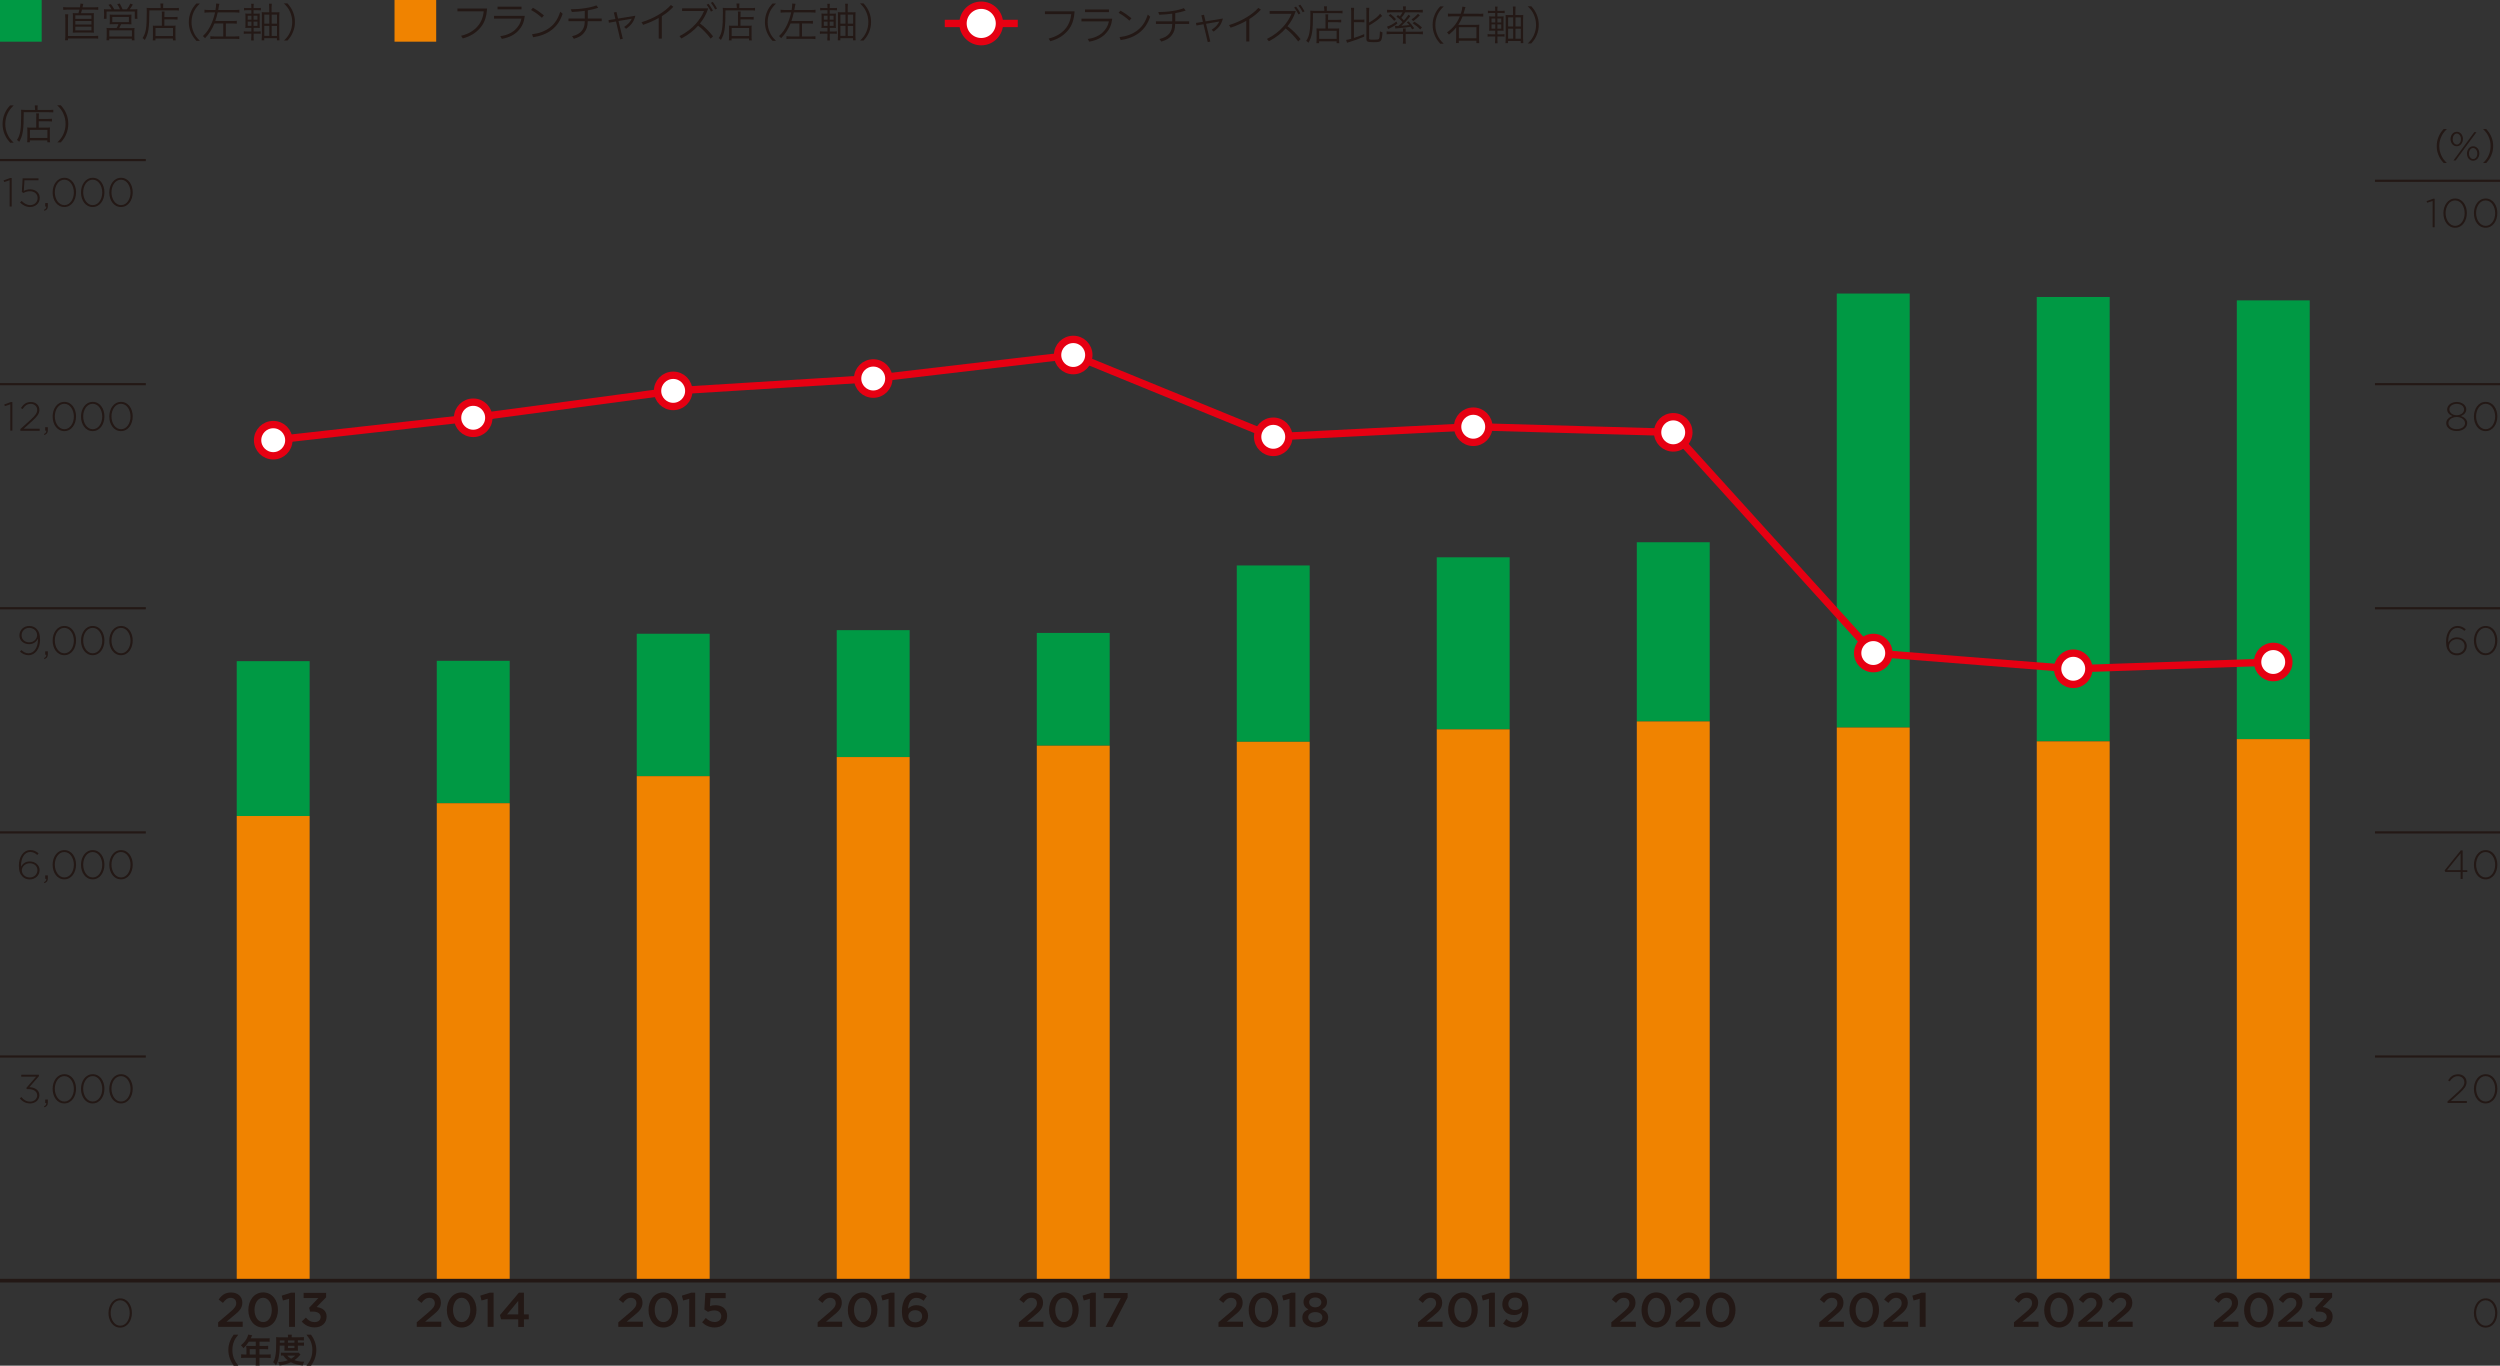 <?xml version="1.0" encoding="UTF-8"?>
<svg id="_レイヤー_2" data-name="レイヤー 2" xmlns="http://www.w3.org/2000/svg" viewBox="0 0 340.16 185.82">
  <rect x="0" y="0" width="340.16" height="185.82" fill="#333333" stroke="none"/>
  <defs>
    <style>
      .cls-1, .cls-2, .cls-3, .cls-4 {
        stroke-miterlimit: 10;
      }

      .cls-1, .cls-2, .cls-5 {
        stroke: #e60012;
      }

      .cls-1, .cls-3, .cls-4, .cls-5 {
        fill: none;
      }

      .cls-2 {
        fill: #fff;
      }

      .cls-6 {
        fill: #094;
      }

      .cls-7 {
        fill: #f08300;
      }

      .cls-3 {
        stroke-width: .3px;
      }

      .cls-3, .cls-4 {
        stroke: #231815;
      }

      .cls-4 {
        stroke-width: .5px;
      }

      .cls-8 {
        fill: #231815;
      }
    </style>
  </defs>
  <g id="base">
    <rect class="cls-6" width="5.67" height="5.67"/>
    <g>
      <path class="cls-8" d="m10.88,1c.04-.22.06-.37.07-.51l.38.04c-.02.07-.03.12-.06.28-.01.07-.02.08-.04.19h1.56c.25,0,.41-.01.58-.04v.38c-.17-.02-.33-.03-.58-.03h-1.63c-.06.23-.07.29-.14.49h1.13c.3,0,.46,0,.63-.02-.02.13-.02.31-.02.61v1.47c0,.29,0,.46.02.59-.19-.02-.32-.02-.63-.02h-1.62c-.3,0-.45,0-.63.02.02-.13.02-.32.02-.59v-1.47c0-.29,0-.47-.02-.61.17.02.33.02.63.02h.14c.06-.2.09-.3.14-.49h-1.65c-.2,0-.37.01-.56.03v-.38c.18.03.33.04.57.04h1.72Zm1.95,3.9c.22,0,.36-.01.53-.03v.4c-.18-.03-.31-.04-.55-.04h-3.56v.25h-.4c.03-.19.04-.39.04-.64v-2.32c0-.25-.01-.43-.03-.58h.42c-.02.15-.03.35-.03.58v2.38h3.58Zm-2.58-2.33h2.19v-.48h-2.19v.48Zm0,.77h2.19v-.48h-2.19v.48Zm0,.8h2.19v-.51h-2.19v.51Z"/>
      <path class="cls-8" d="m15.18,1.27c-.13-.24-.22-.38-.42-.62l.33-.09c.2.26.3.42.46.71h.77c-.1-.27-.21-.48-.37-.71l.34-.08c.15.27.27.5.39.79h.58c.21-.28.32-.45.47-.78l.35.13c-.18.29-.27.43-.44.65h.45c.29,0,.43,0,.61-.02-.02.13-.02.25-.02.46v.45c0,.16,0,.26.03.4h-.37v-.99h-3.84v.99h-.37c.02-.13.03-.26.03-.39v-.46c0-.19,0-.29-.02-.46.18.02.33.02.6.02h.45Zm.33,2.02c-.34,0-.42,0-.59.02.02-.13.02-.24.02-.44v-.48c0-.19,0-.31-.02-.41.17.02.31.02.53.02h1.91c.22,0,.36,0,.53-.02-.01.1-.02.2-.02.42v.47c0,.24,0,.31.02.44-.2-.02-.31-.02-.59-.02h-.82c-.08.19-.17.37-.26.54h1.57c.24,0,.37,0,.52-.02-.02.15-.03.27-.03.52v.63c0,.23,0,.37.03.53h-.37v-.23h-3.08v.22h-.37c.02-.17.03-.33.03-.53v-.63c0-.24,0-.36-.03-.52.15.02.29.02.53.02h.84c.1-.16.19-.34.26-.54h-.62Zm-.64,1.67h3.08v-.83h-3.08v.83Zm.41-1.95h2.26v-.71h-2.26v.71Z"/>
      <path class="cls-8" d="m21.85.86c0-.17-.01-.28-.03-.38h.41c-.02.1-.03.2-.03.38v.24h1.53c.3,0,.47-.01.61-.03v.37c-.14-.02-.31-.03-.61-.03h-3.41c0,2.45-.12,3.19-.62,4.03-.11-.12-.14-.15-.3-.26.45-.67.57-1.42.57-3.44,0-.35,0-.5-.02-.67.18.02.36.03.58.03h1.33v-.24Zm.18,1.2c0-.28,0-.37-.03-.49h.4c-.02.11-.03.2-.03.5v.25h1.25c.26,0,.42-.01.54-.03v.38c-.13-.02-.3-.03-.53-.03h-1.27v.86h1.07c.21,0,.32,0,.46-.02-.02.15-.02.28-.02.5v.85c0,.32.01.51.03.67h-.37v-.26h-2.38v.26h-.37c.02-.16.03-.35.03-.66v-.88c0-.21,0-.34-.02-.48.14.02.25.02.47.02h.76v-1.44Zm-.87,2.85h2.38v-1.1h-2.38v1.1Z"/>
      <path class="cls-8" d="m26.71,5.54c-.41-.47-.58-.74-.76-1.18-.18-.44-.26-.87-.26-1.35s.08-.91.26-1.35c.18-.45.35-.71.76-1.18h.49c-.46.47-.64.72-.84,1.14-.2.44-.3.9-.3,1.4s.1.96.3,1.4c.19.42.37.67.84,1.14h-.49Z"/>
      <path class="cls-8" d="m28.46,1.69c-.28,0-.45.01-.64.04v-.41c.18.03.35.04.64.04h.86c.06-.35.08-.58.08-.74,0-.05,0-.08,0-.14l.45.04c-.03.12-.04.17-.09.43-.03.2-.04.24-.07.41h2.24c.28,0,.46-.01.64-.04v.41c-.18-.03-.36-.04-.64-.04h-2.31c-.1.45-.19.77-.33,1.17h2.36c.27,0,.43-.01.57-.03v.39c-.15-.02-.31-.03-.57-.03h-.92v1.77h1.2c.28,0,.44-.01.63-.04v.4c-.19-.03-.37-.04-.63-.04h-2.68c-.26,0-.45.01-.63.04v-.4c.18.03.34.04.63.04h1.13v-1.77h-1.2c-.34.82-.74,1.45-1.29,2.01-.11-.15-.17-.2-.29-.29.48-.45.8-.89,1.09-1.52.24-.5.43-1.08.57-1.7h-.79Z"/>
      <path class="cls-8" d="m34.5,4.94c0,.26.01.43.03.57h-.36c.02-.16.03-.32.03-.58v-.35h-.52c-.24,0-.35,0-.51.03v-.35c.15.02.26.03.51.03h.52v-.5h-.28c-.24,0-.38,0-.54.02.02-.17.02-.32.02-.57v-.84c0-.25,0-.4-.02-.56.14.02.28.02.54.02h.28v-.47h-.48c-.23,0-.35,0-.51.03v-.35c.15.03.26.03.51.03h.48c0-.3,0-.42-.03-.58h.36c-.03.15-.03.29-.03.58h.49c.24,0,.35,0,.5-.03v.35c-.16-.02-.27-.03-.5-.03h-.49v.47h.29c.27,0,.38,0,.56-.02-.02.14-.02.31-.02.56v.84c0,.25,0,.43.02.57-.16-.02-.3-.02-.56-.02h-.28v.5h.47c.23,0,.33,0,.49-.03v.35c-.15-.03-.27-.03-.49-.03h-.47v.35Zm-.8-2.8v.54h.51v-.54h-.51Zm0,.8v.58h.51v-.58h-.51Zm1.33-.26v-.54h-.53v.54h.53Zm0,.84v-.58h-.53v.58h.53Zm2.48-1.84c.24,0,.4-.01.51-.03-.01.13-.02.25-.02.53v2.71c0,.21.01.44.03.6h-.35v-.29h-1.73v.29h-.35c.02-.17.03-.36.03-.59v-2.72c0-.3,0-.39-.02-.53.13.02.28.02.51.02h.51v-.62c0-.25-.01-.4-.03-.54h.38c-.02.17-.03.31-.03.54v.62h.55Zm-1.55.31v1.23h.69v-1.23h-.69Zm0,1.53v1.36h.69v-1.36h-.69Zm1.73-.3v-1.23h-.73v1.23h.73Zm0,1.67v-1.36h-.73v1.36h.73Z"/>
      <path class="cls-8" d="m38.62,5.54c.46-.46.64-.71.84-1.14.2-.44.3-.9.3-1.4s-.1-.96-.3-1.4c-.19-.42-.37-.68-.84-1.14h.49c.41.47.58.74.76,1.18.18.44.26.88.26,1.35s-.08.91-.26,1.35c-.18.45-.35.71-.76,1.18h-.49Z"/>
    </g>
    <rect class="cls-7" x="53.68" width="5.67" height="5.67"/>
    <g>
      <path class="cls-8" d="m66.27,1.16c-.06,1.09-.34,1.97-.93,2.63-.62.72-1.36,1.16-2.37,1.44-.07-.13-.14-.24-.23-.36,1.06-.26,1.76-.74,2.23-1.27.52-.59.78-1.33.85-2.06h-3.58v-.38h4.03Z"/>
      <path class="cls-8" d="m71.41,2.15c-.12.92-.35,1.47-.98,2.12-.45.45-1.12.84-2.15,1.02-.06-.13-.13-.25-.21-.37.89-.12,1.57-.45,2.02-.87.46-.44.75-.92.86-1.52h-3.73v-.37h4.21Zm-.45-.88h-3.26v-.36h3.26v.36Z"/>
      <path class="cls-8" d="m72.51,1.06c.62.35,1.04.65,1.5,1.03l-.28.33c-.43-.4-.89-.74-1.47-1.06l.25-.3Zm-.12,3.6c.94-.11,1.73-.39,2.42-.91.67-.51,1.11-1.18,1.42-2.16.1.1.21.2.33.29-.32.92-.77,1.64-1.51,2.2-.74.56-1.56.84-2.51.99l-.15-.41Z"/>
      <path class="cls-8" d="m79.56,1.48c-.56.07-1.17.13-1.75.15-.04-.13-.1-.25-.15-.37.63,0,1.22-.03,1.97-.15.62-.09,1.1-.22,1.52-.38l.25.33c-.45.15-.94.27-1.42.35v1.11h1.89v.36h-1.9c-.02.73-.14,1.09-.45,1.51-.39.52-.85.71-1.44.89-.08-.12-.15-.24-.25-.35.63-.15,1.07-.38,1.38-.8.26-.35.34-.67.36-1.25h-2.22v-.36h2.22v-1.04Z"/>
      <path class="cls-8" d="m84.75,5.27l-.36.09-.58-2.44-.96.17-.06-.35.94-.15-.21-.89.36-.07.21.9,2.36-.39c-.21.83-.56,1.28-1.26,1.78-.09-.09-.18-.17-.27-.25.54-.35.82-.67,1.04-1.12l-1.8.31.58,2.42Z"/>
      <path class="cls-8" d="m89.63,2.45c-.65.36-1.35.67-2.13.93-.07-.13-.13-.24-.22-.35.93-.29,1.67-.63,2.39-1.06.58-.35,1.17-.79,1.61-1.29l.34.24c-.49.53-.96.9-1.57,1.28v3.05h-.42v-2.79Z"/>
      <path class="cls-8" d="m96.7,5.26c-.48-.65-1.07-1.27-1.71-1.77-.54.63-1.3,1.23-2.28,1.75-.07-.1-.17-.21-.26-.32.94-.48,1.68-1.06,2.23-1.69.46-.52.83-1.06,1.11-1.73h-2.98v-.37h3.56c-.32.94-.7,1.53-1.13,2.06.72.53,1.28,1.12,1.78,1.75l-.31.31Zm-.29-4.74c.22.28.41.58.59.92l-.26.14c-.17-.34-.37-.64-.59-.94l.25-.12Zm.58-.26c.21.28.39.56.57.9l-.25.13c-.18-.35-.35-.63-.58-.91l.26-.12Z"/>
      <path class="cls-8" d="m100.24.86c0-.17-.01-.28-.03-.38h.41c-.02.1-.03.2-.03.38v.24h1.53c.3,0,.47-.01.61-.03v.37c-.14-.02-.31-.03-.61-.03h-3.41c0,2.45-.12,3.19-.62,4.03-.11-.12-.14-.15-.3-.26.45-.67.57-1.42.57-3.44,0-.35,0-.5-.02-.67.18.02.36.03.58.03h1.33v-.24Zm.18,1.2c0-.28,0-.37-.03-.49h.4c-.02.11-.03.2-.03.5v.25h1.25c.26,0,.42-.01.54-.03v.38c-.13-.02-.3-.03-.53-.03h-1.27v.86h1.07c.21,0,.32,0,.46-.02-.02.15-.02.28-.02.5v.85c0,.32.01.51.03.67h-.37v-.26h-2.38v.26h-.37c.02-.16.03-.35.03-.66v-.88c0-.21,0-.34-.02-.48.14.02.25.02.47.02h.76v-1.44Zm-.87,2.85h2.38v-1.1h-2.38v1.1Z"/>
      <path class="cls-8" d="m105.1,5.54c-.41-.47-.58-.74-.76-1.18-.18-.44-.26-.87-.26-1.35s.08-.91.26-1.35c.18-.45.35-.71.76-1.18h.49c-.46.47-.64.72-.84,1.14-.2.44-.3.9-.3,1.4s.1.96.3,1.4c.19.42.37.67.84,1.14h-.49Z"/>
      <path class="cls-8" d="m106.85,1.69c-.28,0-.45.01-.64.04v-.41c.18.03.35.04.64.04h.86c.06-.35.08-.58.08-.74,0-.05,0-.08,0-.14l.45.04c-.03.12-.04.17-.09.43-.03.2-.04.24-.07.41h2.24c.28,0,.46-.01.64-.04v.41c-.18-.03-.36-.04-.64-.04h-2.31c-.1.45-.19.77-.33,1.17h2.36c.27,0,.43-.01.57-.03v.39c-.15-.02-.31-.03-.57-.03h-.92v1.77h1.2c.28,0,.44-.01.63-.04v.4c-.19-.03-.37-.04-.63-.04h-2.68c-.26,0-.45.01-.63.04v-.4c.18.03.34.04.63.04h1.13v-1.77h-1.2c-.34.82-.74,1.45-1.29,2.01-.11-.15-.17-.2-.29-.29.48-.45.8-.89,1.09-1.52.24-.5.43-1.08.57-1.7h-.79Z"/>
      <path class="cls-8" d="m112.89,4.94c0,.26.01.43.03.57h-.36c.02-.16.03-.32.03-.58v-.35h-.52c-.24,0-.35,0-.51.03v-.35c.15.02.26.03.51.03h.52v-.5h-.28c-.24,0-.38,0-.54.02.02-.17.02-.32.02-.57v-.84c0-.25,0-.4-.02-.56.14.02.28.02.54.02h.28v-.47h-.48c-.23,0-.35,0-.51.03v-.35c.15.03.26.03.51.03h.48c0-.3,0-.42-.03-.58h.36c-.03.15-.03.29-.03.58h.49c.24,0,.35,0,.5-.03v.35c-.16-.02-.27-.03-.5-.03h-.49v.47h.29c.27,0,.38,0,.56-.02-.02.14-.02.31-.02.56v.84c0,.25,0,.43.02.57-.16-.02-.3-.02-.56-.02h-.28v.5h.47c.23,0,.33,0,.49-.03v.35c-.15-.03-.27-.03-.49-.03h-.47v.35Zm-.8-2.8v.54h.51v-.54h-.51Zm0,.8v.58h.51v-.58h-.51Zm1.33-.26v-.54h-.53v.54h.53Zm0,.84v-.58h-.53v.58h.53Zm2.48-1.84c.24,0,.4-.01.51-.03-.01.13-.02.25-.02.53v2.71c0,.21.01.44.03.6h-.35v-.29h-1.73v.29h-.35c.02-.17.03-.36.03-.59v-2.72c0-.3,0-.39-.02-.53.13.02.28.02.51.02h.51v-.62c0-.25-.01-.4-.03-.54h.38c-.02.17-.03.31-.03.54v.62h.55Zm-1.55.31v1.23h.69v-1.23h-.69Zm0,1.53v1.36h.69v-1.36h-.69Zm1.73-.3v-1.23h-.73v1.23h.73Zm0,1.67v-1.36h-.73v1.36h.73Z"/>
      <path class="cls-8" d="m117.01,5.54c.46-.46.64-.71.84-1.14.2-.44.3-.9.3-1.4s-.1-.96-.3-1.4c-.19-.42-.37-.68-.84-1.14h.49c.41.47.58.74.76,1.18.18.44.26.88.26,1.35s-.08.91-.26,1.35c-.18.45-.35.71-.76,1.18h-.49Z"/>
    </g>
  </g>
  <g id="_レイヤー_4" data-name="レイヤー 4">
    <rect class="cls-6" x="304.35" y="40.87" width="9.92" height="59.71"/>
    <rect class="cls-7" x="304.35" y="100.57" width="9.92" height="73.66"/>
    <rect class="cls-6" x="277.13" y="40.41" width="9.92" height="60.46"/>
    <rect class="cls-7" x="277.13" y="100.87" width="9.92" height="73.36"/>
    <rect class="cls-6" x="32.21" y="89.96" width="9.92" height="21.07"/>
    <rect class="cls-6" x="59.43" y="89.91" width="9.92" height="19.38"/>
    <rect class="cls-6" x="86.64" y="86.23" width="9.92" height="19.38"/>
    <rect class="cls-6" x="113.85" y="85.74" width="9.92" height="17.27"/>
    <rect class="cls-6" x="141.07" y="86.12" width="9.92" height="15.34"/>
    <rect class="cls-6" x="168.28" y="76.94" width="9.92" height="23.99"/>
    <rect class="cls-6" x="195.49" y="75.83" width="9.92" height="23.41"/>
    <rect class="cls-7" x="32.21" y="111.03" width="9.92" height="63.2"/>
    <rect class="cls-7" x="59.43" y="109.29" width="9.92" height="64.94"/>
    <rect class="cls-7" x="86.64" y="105.61" width="9.92" height="68.62"/>
    <rect class="cls-7" x="113.85" y="103.01" width="9.92" height="71.22"/>
    <rect class="cls-7" x="141.07" y="101.46" width="9.92" height="72.77"/>
    <rect class="cls-7" x="168.28" y="100.93" width="9.92" height="73.3"/>
    <rect class="cls-7" x="195.49" y="99.24" width="9.92" height="74.99"/>
    <rect class="cls-6" x="249.92" y="39.94" width="9.92" height="59.05"/>
    <rect class="cls-7" x="249.92" y="98.99" width="9.92" height="75.24"/>
    <rect class="cls-6" x="222.71" y="73.78" width="9.92" height="24.39"/>
    <rect class="cls-7" x="222.71" y="98.16" width="9.92" height="76.07"/>
    <g>
      <path class="cls-8" d="m1.37,19.4c-.41-.47-.58-.74-.76-1.18-.18-.44-.26-.87-.26-1.35s.08-.91.26-1.35c.18-.45.35-.71.76-1.18h.49c-.46.47-.64.72-.84,1.14-.2.44-.3.9-.3,1.4s.1.96.3,1.4c.19.42.37.67.84,1.14h-.49Z"/>
      <path class="cls-8" d="m4.76,14.72c0-.17-.01-.28-.03-.38h.41c-.02.1-.03.2-.03.38v.24h1.53c.3,0,.47-.01.61-.03v.37c-.14-.02-.31-.03-.61-.03h-3.41c0,2.45-.12,3.19-.62,4.03-.11-.12-.14-.15-.3-.26.45-.67.57-1.42.57-3.44,0-.35,0-.5-.02-.67.18.02.36.03.58.03h1.33v-.24Zm.18,1.2c0-.28,0-.37-.03-.49h.4c-.02.11-.03.2-.03.5v.25h1.25c.26,0,.42-.01.54-.03v.38c-.13-.02-.3-.03-.53-.03h-1.27v.86h1.07c.21,0,.32,0,.46-.02-.02.15-.02.28-.02.5v.85c0,.32.01.51.03.67h-.37v-.26h-2.38v.26h-.37c.02-.16.03-.35.03-.66v-.88c0-.21,0-.34-.02-.48.14.02.25.02.47.02h.76v-1.44Zm-.87,2.85h2.38v-1.1h-2.38v1.1Z"/>
      <path class="cls-8" d="m7.78,19.4c.46-.46.64-.71.84-1.14.2-.44.3-.9.3-1.4s-.1-.96-.3-1.4c-.19-.42-.37-.68-.84-1.14h.49c.41.47.58.74.76,1.18.18.44.26.88.26,1.35s-.08.91-.26,1.35c-.18.45-.35.71-.76,1.18h-.49Z"/>
    </g>
    <line class="cls-3" y1="21.78" x2="19.84" y2="21.78"/>
    <g>
      <path class="cls-8" d="m1.31,24.52l-.74.25-.08-.23.88-.32h.22v3.88h-.28v-3.58Z"/>
      <path class="cls-8" d="m2.74,27.54l.2-.2c.35.35.75.57,1.15.57.61,0,1.03-.43,1.03-.97h0c0-.54-.43-.92-1.06-.92-.36,0-.63.11-.87.24l-.22-.14.11-1.86h2.16v.27h-1.91l-.09,1.44c.25-.12.49-.21.85-.21.74,0,1.32.47,1.32,1.16h0c0,.74-.57,1.25-1.34,1.25-.52,0-1.01-.28-1.35-.62Z"/>
      <path class="cls-8" d="m5.99,28.55c.24-.12.32-.24.31-.45h-.15v-.47h.36v.41c0,.34-.13.52-.46.65l-.07-.14Z"/>
      <path class="cls-8" d="m7.16,26.19h0c0-1.07.62-2,1.6-2s1.59.92,1.59,1.98h0c0,1.07-.62,2-1.6,2s-1.59-.92-1.59-1.98Zm2.89,0h0c0-.91-.51-1.74-1.3-1.74s-1.29.82-1.29,1.72h0c0,.9.51,1.74,1.3,1.74s1.29-.83,1.29-1.72Z"/>
      <path class="cls-8" d="m11.02,26.19h0c0-1.07.62-2,1.6-2s1.59.92,1.59,1.98h0c0,1.07-.62,2-1.6,2s-1.59-.92-1.59-1.98Zm2.89,0h0c0-.91-.51-1.74-1.3-1.74s-1.29.82-1.29,1.72h0c0,.9.51,1.74,1.3,1.74s1.29-.83,1.29-1.72Z"/>
      <path class="cls-8" d="m14.87,26.19h0c0-1.07.62-2,1.6-2s1.59.92,1.59,1.98h0c0,1.07-.62,2-1.6,2s-1.59-.92-1.59-1.98Zm2.89,0h0c0-.91-.51-1.74-1.3-1.74s-1.29.82-1.29,1.72h0c0,.9.51,1.74,1.3,1.74s1.29-.83,1.29-1.72Z"/>
    </g>
    <line class="cls-3" y1="52.27" x2="19.84" y2="52.27"/>
    <g>
      <path class="cls-8" d="m1.4,55.01l-.74.25-.08-.23.88-.32h.22v3.88h-.28v-3.58Z"/>
      <path class="cls-8" d="m2.77,58.38l1.44-1.3c.63-.58.85-.91.85-1.31,0-.5-.41-.82-.87-.82-.49,0-.81.25-1.13.71l-.21-.14c.34-.51.69-.82,1.37-.82s1.14.46,1.14,1.06h0c0,.54-.29.89-.96,1.51l-1.18,1.07h2.18v.28h-2.63v-.21Z"/>
      <path class="cls-8" d="m5.99,59.05c.24-.12.32-.24.31-.45h-.15v-.47h.36v.41c0,.34-.13.52-.46.65l-.07-.14Z"/>
      <path class="cls-8" d="m7.16,56.68h0c0-1.07.62-2,1.6-2s1.59.92,1.59,1.98h0c0,1.07-.62,2-1.6,2s-1.59-.92-1.59-1.98Zm2.89,0h0c0-.91-.51-1.74-1.3-1.74s-1.29.82-1.29,1.72h0c0,.9.51,1.74,1.3,1.74s1.29-.83,1.29-1.72Z"/>
      <path class="cls-8" d="m11.02,56.68h0c0-1.07.62-2,1.6-2s1.59.92,1.59,1.98h0c0,1.07-.62,2-1.6,2s-1.59-.92-1.59-1.98Zm2.89,0h0c0-.91-.51-1.74-1.3-1.74s-1.29.82-1.29,1.72h0c0,.9.51,1.74,1.3,1.74s1.29-.83,1.29-1.72Z"/>
      <path class="cls-8" d="m14.87,56.68h0c0-1.07.62-2,1.6-2s1.59.92,1.59,1.98h0c0,1.07-.62,2-1.6,2s-1.59-.92-1.59-1.98Zm2.89,0h0c0-.91-.51-1.74-1.3-1.74s-1.29.82-1.29,1.72h0c0,.9.51,1.74,1.3,1.74s1.29-.83,1.29-1.72Z"/>
    </g>
    <line class="cls-3" y1="82.76" x2="19.84" y2="82.76"/>
    <g>
      <path class="cls-8" d="m5.17,87.06v-.15c-.26.45-.65.74-1.2.74-.78,0-1.33-.52-1.33-1.18h0c0-.72.55-1.3,1.35-1.3.41,0,.75.16.98.39.3.3.48.73.48,1.5h0c0,1.22-.67,2.09-1.57,2.09-.48,0-.84-.21-1.16-.48l.18-.22c.32.29.63.44.98.44.77,0,1.28-.81,1.28-1.83Zm-.12-.64h0c0-.56-.46-.99-1.09-.99s-1.02.49-1.02,1.02h0c0,.55.43.95,1.04.95.65,0,1.07-.5,1.07-.98Z"/>
      <path class="cls-8" d="m5.99,89.54c.24-.12.32-.24.31-.45h-.15v-.47h.36v.41c0,.34-.13.52-.46.65l-.07-.14Z"/>
      <path class="cls-8" d="m7.16,87.17h0c0-1.07.62-2,1.6-2s1.59.92,1.59,1.98h0c0,1.07-.62,2-1.6,2s-1.59-.92-1.59-1.98Zm2.89,0h0c0-.91-.51-1.74-1.3-1.74s-1.29.82-1.29,1.72h0c0,.9.51,1.74,1.3,1.74s1.29-.83,1.29-1.72Z"/>
      <path class="cls-8" d="m11.02,87.17h0c0-1.07.62-2,1.6-2s1.59.92,1.59,1.98h0c0,1.07-.62,2-1.6,2s-1.59-.92-1.59-1.98Zm2.89,0h0c0-.91-.51-1.74-1.3-1.74s-1.29.82-1.29,1.72h0c0,.9.51,1.74,1.3,1.74s1.29-.83,1.29-1.72Z"/>
      <path class="cls-8" d="m14.87,87.17h0c0-1.07.62-2,1.6-2s1.59.92,1.59,1.98h0c0,1.07-.62,2-1.6,2s-1.59-.92-1.59-1.98Zm2.89,0h0c0-.91-.51-1.74-1.3-1.74s-1.29.82-1.29,1.72h0c0,.9.51,1.74,1.3,1.74s1.29-.83,1.29-1.72Z"/>
    </g>
    <line class="cls-3" y1="113.26" x2="19.84" y2="113.26"/>
    <g>
      <path class="cls-8" d="m3.06,119.26c-.32-.32-.49-.7-.49-1.5h0c0-1.17.61-2.1,1.57-2.1.44,0,.78.17,1.11.45l-.18.22c-.3-.26-.59-.41-.95-.41-.78,0-1.26.8-1.26,1.89v.11c.27-.46.65-.71,1.2-.71.7,0,1.33.48,1.33,1.17h0c0,.74-.59,1.28-1.35,1.28-.4,0-.75-.15-.98-.39Zm2.03-.87h0c0-.54-.43-.93-1.05-.93s-1.07.48-1.07.95h0c0,.56.47.98,1.09.98s1.03-.45,1.03-1Z"/>
      <path class="cls-8" d="m5.99,120.03c.24-.12.32-.24.31-.45h-.15v-.47h.36v.41c0,.34-.13.52-.46.65l-.07-.14Z"/>
      <path class="cls-8" d="m7.16,117.67h0c0-1.07.62-2,1.6-2s1.59.92,1.59,1.98h0c0,1.07-.62,2-1.6,2s-1.59-.92-1.59-1.98Zm2.89,0h0c0-.91-.51-1.74-1.3-1.74s-1.29.82-1.29,1.72h0c0,.9.51,1.74,1.3,1.74s1.29-.83,1.29-1.72Z"/>
      <path class="cls-8" d="m11.02,117.67h0c0-1.07.62-2,1.6-2s1.59.92,1.59,1.98h0c0,1.07-.62,2-1.6,2s-1.59-.92-1.59-1.98Zm2.89,0h0c0-.91-.51-1.74-1.3-1.74s-1.29.82-1.29,1.72h0c0,.9.51,1.74,1.3,1.74s1.29-.83,1.29-1.72Z"/>
      <path class="cls-8" d="m14.87,117.67h0c0-1.07.62-2,1.6-2s1.59.92,1.59,1.98h0c0,1.07-.62,2-1.6,2s-1.59-.92-1.59-1.98Zm2.89,0h0c0-.91-.51-1.74-1.3-1.74s-1.29.82-1.29,1.72h0c0,.9.51,1.74,1.3,1.74s1.29-.83,1.29-1.72Z"/>
    </g>
    <line class="cls-3" y1="143.75" x2="19.84" y2="143.75"/>
    <g>
      <path class="cls-8" d="m2.69,149.45l.22-.18c.31.39.69.62,1.2.62s.95-.35.95-.85h0c0-.55-.51-.85-1.2-.85h-.21l-.07-.16,1.33-1.53h-2.02v-.27h2.41v.2l-1.3,1.49c.73.04,1.36.38,1.36,1.09h0c0,.68-.59,1.13-1.25,1.13-.63,0-1.1-.29-1.41-.69Z"/>
      <path class="cls-8" d="m5.99,150.53c.24-.12.32-.24.31-.45h-.15v-.47h.36v.41c0,.34-.13.52-.46.65l-.07-.14Z"/>
      <path class="cls-8" d="m7.16,148.16h0c0-1.07.62-2,1.6-2s1.59.92,1.59,1.98h0c0,1.07-.62,2-1.6,2s-1.59-.92-1.59-1.98Zm2.89,0h0c0-.91-.51-1.74-1.3-1.74s-1.29.82-1.29,1.72h0c0,.9.51,1.74,1.3,1.74s1.29-.83,1.29-1.72Z"/>
      <path class="cls-8" d="m11.02,148.16h0c0-1.07.62-2,1.6-2s1.59.92,1.59,1.98h0c0,1.07-.62,2-1.6,2s-1.59-.92-1.59-1.98Zm2.89,0h0c0-.91-.51-1.74-1.3-1.74s-1.29.82-1.29,1.72h0c0,.9.51,1.74,1.3,1.74s1.29-.83,1.29-1.72Z"/>
      <path class="cls-8" d="m14.87,148.16h0c0-1.07.62-2,1.6-2s1.59.92,1.59,1.98h0c0,1.07-.62,2-1.6,2s-1.59-.92-1.59-1.98Zm2.89,0h0c0-.91-.51-1.74-1.3-1.74s-1.29.82-1.29,1.72h0c0,.9.51,1.74,1.3,1.74s1.29-.83,1.29-1.72Z"/>
    </g>
    <g>
      <path class="cls-8" d="m332.49,22.18c-.38-.43-.53-.67-.7-1.08-.17-.4-.24-.79-.24-1.23s.07-.83.24-1.23c.17-.41.32-.65.7-1.08h.44c-.42.42-.58.65-.76,1.04-.18.4-.27.81-.27,1.27s.09.87.27,1.27c.17.38.34.61.76,1.04h-.44Z"/>
      <path class="cls-8" d="m333.43,18.93h0c0-.53.34-1,.85-1s.84.47.84.97h0c0,.53-.34,1-.85,1s-.84-.46-.84-.97Zm.29-.02h0c0,.45.26.76.57.76.32,0,.56-.32.56-.74h0c0-.44-.26-.76-.57-.76-.32,0-.55.34-.55.74Zm2.94-.93h.3l-1.47,2-1.36,1.85h-.3l1.46-1.98,1.37-1.87Zm-1,2.92h0c0-.53.34-1,.85-1s.84.47.84.97h0c0,.53-.34,1-.85,1s-.84-.46-.84-.97Zm1.41,0h0c0-.44-.26-.76-.57-.76-.33,0-.56.34-.56.74h0c0,.45.26.76.57.76.32,0,.56-.32.56-.74Z"/>
      <path class="cls-8" d="m337.85,22.18c.42-.42.58-.65.76-1.04.18-.4.27-.82.27-1.27s-.09-.87-.27-1.27c-.17-.38-.34-.62-.76-1.04h.44c.38.43.53.67.7,1.08.17.4.24.79.24,1.23s-.07.83-.24,1.23c-.17.41-.32.64-.7,1.08h-.44Z"/>
    </g>
    <line class="cls-3" x1="323.15" y1="24.6" x2="340.16" y2="24.6"/>
    <g>
      <path class="cls-8" d="m330.99,27.34l-.74.25-.08-.22.88-.33h.22v3.88h-.28v-3.58Z"/>
      <path class="cls-8" d="m332.46,29.01h0c0-1.07.62-2,1.6-2s1.59.92,1.59,1.98h0c0,1.07-.62,2-1.6,2s-1.59-.92-1.59-1.98Zm2.89,0h0c0-.91-.51-1.74-1.3-1.74s-1.29.83-1.29,1.72h0c0,.9.51,1.74,1.3,1.74s1.29-.83,1.29-1.72Z"/>
      <path class="cls-8" d="m336.61,29.01h0c0-1.07.62-2,1.6-2s1.59.92,1.59,1.98h0c0,1.07-.62,2-1.6,2s-1.59-.92-1.59-1.98Zm2.89,0h0c0-.91-.51-1.74-1.3-1.74s-1.29.83-1.29,1.72h0c0,.9.51,1.74,1.3,1.74s1.29-.83,1.29-1.72Z"/>
    </g>
    <line class="cls-3" x1="323.15" y1="52.27" x2="340.16" y2="52.27"/>
    <g>
      <path class="cls-8" d="m332.84,57.57h0c0-.46.37-.8.85-.96-.38-.15-.72-.44-.72-.9h0c0-.61.63-1.02,1.3-1.02s1.3.41,1.3,1.01h0c0,.47-.34.75-.72.91.48.16.85.5.85.95h0c0,.65-.62,1.09-1.43,1.09s-1.43-.45-1.43-1.08Zm2.56.01h0c0-.49-.51-.84-1.13-.84s-1.13.35-1.13.82h0c0,.45.42.83,1.13.83s1.13-.38,1.13-.81Zm-.13-1.87h0c0-.45-.44-.76-1-.76s-1,.31-1,.75h0c0,.48.46.8,1,.8s1-.32,1-.79Z"/>
      <path class="cls-8" d="m336.61,56.68h0c0-1.07.62-2,1.6-2s1.59.92,1.59,1.98h0c0,1.07-.62,2-1.6,2s-1.59-.92-1.59-1.98Zm2.89,0h0c0-.91-.51-1.74-1.3-1.74s-1.29.82-1.29,1.72h0c0,.9.51,1.74,1.3,1.74s1.29-.83,1.29-1.72Z"/>
    </g>
    <line class="cls-3" x1="323.15" y1="82.76" x2="340.16" y2="82.76"/>
    <g>
      <path class="cls-8" d="m333.31,88.77c-.32-.32-.49-.7-.49-1.5h0c0-1.17.61-2.1,1.57-2.1.44,0,.78.17,1.11.45l-.18.22c-.3-.26-.59-.41-.95-.41-.78,0-1.26.8-1.26,1.89v.11c.27-.46.65-.71,1.2-.71.7,0,1.33.48,1.33,1.17h0c0,.74-.59,1.28-1.35,1.28-.4,0-.75-.15-.98-.39Zm2.03-.87h0c0-.54-.43-.93-1.05-.93s-1.07.48-1.07.95h0c0,.56.47.98,1.09.98s1.03-.45,1.03-1Z"/>
      <path class="cls-8" d="m336.61,87.17h0c0-1.07.62-2,1.6-2s1.59.92,1.59,1.98h0c0,1.07-.62,2-1.6,2s-1.59-.92-1.59-1.98Zm2.89,0h0c0-.91-.51-1.74-1.3-1.74s-1.29.82-1.29,1.72h0c0,.9.51,1.74,1.3,1.74s1.29-.83,1.29-1.72Z"/>
    </g>
    <line class="cls-3" x1="323.15" y1="143.75" x2="340.16" y2="143.75"/>
    <g>
      <path class="cls-8" d="m333.02,149.86l1.44-1.3c.63-.58.85-.91.85-1.31,0-.5-.41-.82-.87-.82-.49,0-.81.25-1.13.71l-.21-.14c.33-.51.69-.83,1.37-.83s1.14.46,1.14,1.06h0c0,.54-.29.89-.96,1.51l-1.18,1.07h2.18v.27h-2.63v-.21Z"/>
      <path class="cls-8" d="m336.61,148.16h0c0-1.07.62-2,1.6-2s1.59.92,1.59,1.98h0c0,1.07-.62,2-1.6,2s-1.59-.92-1.59-1.98Zm2.89,0h0c0-.91-.51-1.74-1.3-1.74s-1.29.82-1.29,1.72h0c0,.9.51,1.74,1.3,1.74s1.29-.83,1.29-1.72Z"/>
    </g>
    <line class="cls-3" x1="323.15" y1="113.26" x2="340.16" y2="113.26"/>
    <g>
      <path class="cls-8" d="m334.8,118.64h-2.08l-.1-.21,2.2-2.72h.26v2.69h.63v.25h-.63v.94h-.28v-.94Zm0-.25v-2.28l-1.84,2.28h1.84Z"/>
      <path class="cls-8" d="m336.61,117.67h0c0-1.07.62-2,1.6-2s1.59.92,1.59,1.98h0c0,1.07-.62,2-1.6,2s-1.59-.92-1.59-1.98Zm2.89,0h0c0-.91-.51-1.74-1.3-1.74s-1.29.82-1.29,1.72h0c0,.9.51,1.74,1.3,1.74s1.29-.83,1.29-1.72Z"/>
    </g>
    <path class="cls-8" d="m14.76,178.66h0c0-1.07.62-2,1.6-2s1.59.92,1.59,1.98h0c0,1.07-.62,2-1.6,2s-1.59-.92-1.59-1.98Zm2.89,0h0c0-.91-.51-1.74-1.3-1.74s-1.29.83-1.29,1.72h0c0,.9.51,1.74,1.3,1.74s1.29-.83,1.29-1.72Z"/>
    <g>
      <path class="cls-8" d="m146.21,1.54c-.06,1.09-.34,1.97-.93,2.63-.62.72-1.36,1.16-2.37,1.44-.07-.13-.14-.24-.23-.36,1.06-.26,1.76-.74,2.23-1.27.52-.59.78-1.33.85-2.06h-3.58v-.38h4.03Z"/>
      <path class="cls-8" d="m151.34,2.53c-.12.92-.35,1.47-.98,2.12-.45.45-1.12.84-2.15,1.02-.06-.13-.13-.25-.21-.37.89-.12,1.57-.45,2.02-.87.46-.44.75-.92.86-1.52h-3.73v-.37h4.21Zm-.45-.88h-3.26v-.36h3.26v.36Z"/>
      <path class="cls-8" d="m152.45,1.45c.62.35,1.04.65,1.5,1.03l-.28.33c-.43-.4-.89-.74-1.47-1.06l.25-.3Zm-.12,3.6c.94-.11,1.73-.39,2.42-.91.67-.51,1.11-1.18,1.42-2.16.1.1.21.2.33.29-.32.92-.77,1.64-1.51,2.2-.74.56-1.56.84-2.51.99l-.15-.41Z"/>
      <path class="cls-8" d="m159.49,1.86c-.56.07-1.17.13-1.75.15-.04-.13-.1-.25-.15-.37.63,0,1.22-.03,1.97-.15.62-.09,1.1-.22,1.52-.38l.25.33c-.45.15-.94.27-1.42.35v1.11h1.89v.36h-1.9c-.02.73-.14,1.09-.45,1.51-.39.52-.85.71-1.44.89-.08-.12-.15-.24-.25-.35.63-.15,1.07-.38,1.38-.8.26-.35.34-.67.36-1.25h-2.22v-.36h2.22v-1.04Z"/>
      <path class="cls-8" d="m164.69,5.65l-.36.09-.58-2.44-.96.17-.06-.35.94-.15-.21-.89.36-.07.21.9,2.36-.39c-.21.83-.56,1.28-1.26,1.78-.09-.09-.18-.17-.27-.25.54-.35.82-.67,1.04-1.12l-1.8.31.58,2.42Z"/>
      <path class="cls-8" d="m169.57,2.84c-.65.36-1.35.67-2.13.93-.07-.13-.13-.24-.22-.35.93-.29,1.67-.63,2.39-1.06.58-.35,1.17-.79,1.61-1.29l.34.24c-.49.53-.96.9-1.57,1.28v3.05h-.42v-2.79Z"/>
      <path class="cls-8" d="m176.64,5.64c-.48-.65-1.07-1.27-1.71-1.77-.54.63-1.3,1.23-2.28,1.75-.07-.1-.17-.21-.26-.32.94-.48,1.68-1.06,2.23-1.69.46-.52.83-1.06,1.11-1.73h-2.98v-.37h3.56c-.32.94-.7,1.53-1.13,2.06.72.53,1.28,1.12,1.78,1.75l-.31.31Zm-.29-4.74c.22.28.41.58.59.92l-.26.14c-.17-.34-.37-.64-.59-.94l.25-.12Zm.58-.26c.21.28.39.56.57.9l-.25.13c-.18-.35-.35-.63-.58-.91l.26-.12Z"/>
      <path class="cls-8" d="m180.18,1.24c0-.17-.01-.28-.03-.38h.41c-.02.1-.03.2-.03.38v.24h1.53c.3,0,.47-.01.61-.03v.37c-.14-.02-.31-.03-.61-.03h-3.41c0,2.45-.12,3.19-.62,4.03-.11-.12-.14-.15-.3-.26.45-.67.57-1.42.57-3.44,0-.35,0-.5-.02-.67.18.02.36.03.58.03h1.33v-.24Zm.18,1.2c0-.28,0-.37-.03-.49h.4c-.02.11-.03.2-.03.5v.25h1.25c.26,0,.42-.01.54-.03v.38c-.13-.02-.3-.03-.53-.03h-1.27v.86h1.07c.21,0,.32,0,.46-.02-.02.15-.02.28-.02.5v.85c0,.32.01.51.03.67h-.37v-.26h-2.38v.26h-.37c.02-.16.03-.35.03-.66v-.88c0-.21,0-.34-.02-.48.14.02.25.02.47.02h.76v-1.44Zm-.87,2.85h2.38v-1.1h-2.38v1.1Z"/>
      <path class="cls-8" d="m184.22,5.16c.78-.25.79-.26,1.4-.52v.34c-.67.29-1.26.51-2.05.75-.13.03-.2.06-.29.09l-.12-.39c.21-.02.35-.06.69-.15V1.61c0-.24-.01-.38-.03-.55h.43c-.02.15-.03.31-.03.55v1.07h.92c.24,0,.36,0,.5-.03v.4c-.13-.02-.27-.03-.5-.03h-.92v2.16Zm2.05.07c0,.15.09.17.62.17s.67-.02.73-.11c.09-.11.13-.42.14-1.04.13.08.21.12.35.16-.05.69-.1.97-.24,1.14-.12.15-.34.19-.98.19-.81,0-.97-.07-.97-.43V1.61c0-.27-.01-.41-.03-.55h.42c-.02.16-.03.32-.03.55v1.46c.74-.43,1.24-.82,1.5-1.2l.28.3c-.09.08-.13.12-.2.18-.41.39-.93.75-1.57,1.11v1.79Z"/>
      <path class="cls-8" d="m191.26,5.46c0,.18.01.33.04.48h-.43c.03-.17.04-.3.04-.48v-.83h-1.67c-.23,0-.38.01-.57.03v-.39c.14.02.35.04.55.04h1.68v-.09c0-.15,0-.25-.02-.35h.4c-.02.1-.02.2-.02.36v.09h1.81c.2,0,.4-.02.54-.04v.39c-.16-.02-.34-.03-.57-.03h-1.78v.83Zm-2.55-1.83c.42-.13.86-.36,1.29-.7l.14.27c-.31.23-.47.34-.74.49-.11.06-.15.08-.29.15-.08.04-.11.06-.23.12l-.16-.33Zm1.1-.12c.08.01.21.02.29.02.02,0,.03,0,.17,0,.29-.25.37-.33.56-.53-.25-.29-.47-.49-.83-.74l.21-.22c.12.09.16.13.25.2.15-.18.27-.36.37-.56h-1.56c-.21,0-.39.01-.54.03v-.38c.16.02.32.03.57.03h1.62v-.12c0-.14-.01-.25-.03-.37h.41c-.03.14-.03.22-.03.37v.12h1.75c.25,0,.42-.01.57-.03v.38c-.16-.02-.33-.03-.54-.03h-1.86c-.15.29-.28.47-.52.75.17.15.23.22.35.36.26-.29.38-.44.62-.79l.26.19c-.25.33-.29.37-.65.76l-.06.06q-.35.35-.52.51.81-.07,1.09-.11c-.12-.15-.18-.21-.35-.38l.24-.13c.34.34.47.51.78.95l-.29.15c-.1-.18-.13-.23-.22-.36-.54.1-.93.14-1.77.21-.14.01-.22.02-.29.03l-.07-.35Zm-.63-1.61c.32.25.51.42.77.71l-.25.23c-.3-.36-.42-.48-.76-.74l.25-.2Zm4.01.19c-.29.31-.53.52-.9.78l-.23-.23c.37-.24.59-.44.87-.76l.26.21Zm-.75.86c.46.28.67.45,1.04.78l-.24.28c-.33-.35-.58-.55-1.02-.84l.21-.21Z"/>
      <path class="cls-8" d="m195.95,5.93c-.41-.47-.58-.74-.76-1.18-.18-.44-.26-.87-.26-1.35s.08-.91.26-1.35c.18-.45.35-.71.76-1.18h.49c-.46.47-.64.72-.84,1.14-.2.44-.3.9-.3,1.4s.1.96.3,1.4c.19.42.37.67.84,1.14h-.49Z"/>
      <path class="cls-8" d="m201.22,1.88c.3,0,.45-.01.6-.03v.41c-.15-.02-.32-.03-.59-.03h-2.22c-.19.47-.35.78-.59,1.15h2.27c.29,0,.42,0,.59-.03-.02.17-.03.32-.03.53v1.41c0,.22,0,.4.03.58h-.4v-.33h-2.39v.32h-.39c.02-.19.03-.31.03-.63v-1.14q0-.21.01-.36c-.28.36-.59.66-.99.98-.07-.09-.2-.25-.26-.3.87-.64,1.36-1.26,1.74-2.19h-1.02c-.26,0-.43.01-.6.03v-.41c.15.03.29.03.61.03h1.14c.13-.37.19-.63.22-.97l.42.06c-.04.1-.07.21-.13.43-.05.18-.08.29-.14.48h2.08Zm-2.72,3.33h2.39v-1.51h-2.39v1.51Z"/>
      <path class="cls-8" d="m203.74,5.32c0,.26.01.43.03.57h-.36c.02-.16.03-.32.03-.58v-.35h-.52c-.24,0-.35,0-.51.03v-.35c.15.02.26.03.51.03h.52v-.5h-.28c-.24,0-.38,0-.54.02.02-.17.02-.32.02-.57v-.84c0-.25,0-.4-.02-.56.14.02.28.02.54.02h.28v-.47h-.48c-.23,0-.35,0-.51.03v-.35c.15.03.26.03.51.03h.48c0-.3,0-.42-.03-.58h.36c-.03.15-.03.29-.03.58h.49c.24,0,.35,0,.5-.03v.35c-.16-.02-.27-.03-.5-.03h-.49v.47h.29c.27,0,.38,0,.56-.02-.02.14-.02.31-.02.56v.84c0,.25,0,.43.02.57-.16-.02-.3-.02-.56-.02h-.28v.5h.47c.23,0,.33,0,.49-.03v.35c-.15-.03-.27-.03-.49-.03h-.47v.35Zm-.8-2.8v.54h.51v-.54h-.51Zm0,.8v.58h.51v-.58h-.51Zm1.33-.26v-.54h-.53v.54h.53Zm0,.84v-.58h-.53v.58h.53Zm2.48-1.84c.24,0,.4-.01.51-.03-.01.13-.02.25-.02.53v2.71c0,.21.01.44.03.6h-.35v-.29h-1.73v.29h-.35c.02-.17.03-.36.03-.59v-2.72c0-.3,0-.39-.02-.53.13.02.28.02.51.02h.51v-.62c0-.25-.01-.4-.03-.54h.38c-.02.17-.03.31-.03.54v.62h.55Zm-1.55.31v1.23h.69v-1.23h-.69Zm0,1.53v1.36h.69v-1.36h-.69Zm1.73-.3v-1.23h-.73v1.23h.73Zm0,1.67v-1.36h-.73v1.36h.73Z"/>
      <path class="cls-8" d="m207.86,5.93c.46-.46.64-.71.84-1.14.2-.44.3-.9.3-1.4s-.1-.96-.3-1.4c-.19-.42-.37-.68-.84-1.14h.49c.41.47.58.74.76,1.18.18.44.26.88.26,1.35s-.08.91-.26,1.35c-.18.45-.35.71-.76,1.18h-.49Z"/>
    </g>
    <line class="cls-1" x1="128.55" y1="3.19" x2="138.48" y2="3.19"/>
    <circle class="cls-2" cx="133.51" cy="3.19" r="2.48"/>
    <g>
      <path class="cls-8" d="m29.69,179.91l1.59-1.35c.63-.54.86-.83.86-1.25,0-.46-.32-.72-.75-.72s-.71.23-1.06.69l-.58-.46c.44-.61.88-.96,1.7-.96.9,0,1.52.55,1.52,1.38h0c0,.74-.38,1.14-1.2,1.8l-.95.79h2.2v.71h-3.34v-.64Z"/>
      <path class="cls-8" d="m33.79,178.25h0c0-1.33.8-2.4,2.02-2.4s2.01,1.06,2.01,2.38h0c0,1.33-.8,2.4-2.02,2.4s-2.01-1.06-2.01-2.38Zm3.19,0h0c0-.92-.47-1.67-1.18-1.67s-1.17.73-1.17,1.64h0c0,.92.46,1.67,1.18,1.67s1.17-.74,1.17-1.64Z"/>
      <path class="cls-8" d="m39.33,176.72l-.83.23-.17-.66,1.25-.4h.56v4.65h-.81v-3.83Z"/>
      <path class="cls-8" d="m41.05,179.81l.57-.53c.33.39.7.61,1.21.61.46,0,.8-.28.8-.7h0c0-.47-.42-.73-1.06-.73h-.38l-.13-.51,1.25-1.33h-2v-.71h3.06v.61l-1.29,1.32c.7.09,1.36.44,1.36,1.29h0c0,.87-.65,1.48-1.62,1.48-.81,0-1.38-.34-1.77-.81Z"/>
    </g>
    <g>
      <path class="cls-8" d="m56.71,179.91l1.59-1.35c.63-.54.86-.83.86-1.25,0-.46-.32-.72-.75-.72s-.71.23-1.06.69l-.58-.46c.44-.61.88-.96,1.7-.96.9,0,1.52.55,1.52,1.38h0c0,.74-.38,1.14-1.2,1.8l-.95.79h2.2v.71h-3.34v-.64Z"/>
      <path class="cls-8" d="m60.8,178.25h0c0-1.33.8-2.4,2.02-2.4s2.01,1.06,2.01,2.38h0c0,1.33-.8,2.4-2.02,2.4s-2.01-1.06-2.01-2.38Zm3.19,0h0c0-.92-.47-1.67-1.18-1.67s-1.17.73-1.17,1.64h0c0,.92.46,1.67,1.18,1.67s1.17-.74,1.17-1.64Z"/>
      <path class="cls-8" d="m66.35,176.72l-.83.23-.17-.66,1.25-.4h.56v4.65h-.81v-3.83Z"/>
      <path class="cls-8" d="m70.51,179.51h-2.33l-.15-.58,2.57-3.04h.69v2.95h.66v.67h-.66v1.04h-.78v-1.04Zm0-.67v-1.83l-1.52,1.83h1.52Z"/>
    </g>
    <g>
      <path class="cls-8" d="m84.14,179.91l1.59-1.35c.63-.54.86-.83.86-1.25,0-.46-.32-.72-.75-.72s-.71.23-1.06.69l-.58-.46c.44-.61.88-.96,1.7-.96.9,0,1.52.55,1.52,1.38h0c0,.74-.38,1.14-1.2,1.8l-.95.79h2.2v.71h-3.34v-.64Z"/>
      <path class="cls-8" d="m88.24,178.25h0c0-1.33.8-2.4,2.02-2.4s2.01,1.06,2.01,2.38h0c0,1.33-.8,2.4-2.02,2.4s-2.01-1.06-2.01-2.38Zm3.19,0h0c0-.92-.47-1.67-1.18-1.67s-1.17.73-1.17,1.64h0c0,.92.46,1.67,1.18,1.67s1.17-.74,1.17-1.64Z"/>
      <path class="cls-8" d="m93.78,176.72l-.83.23-.17-.66,1.25-.4h.56v4.65h-.81v-3.83Z"/>
      <path class="cls-8" d="m95.53,179.92l.5-.59c.37.34.76.55,1.19.55.55,0,.92-.32.92-.8h0c0-.48-.4-.78-.96-.78-.33,0-.61.09-.85.2l-.49-.32.13-2.26h2.77v.72h-2.07l-.07,1.08c.22-.08.42-.13.73-.13.9,0,1.61.48,1.61,1.45h0c0,.96-.69,1.58-1.72,1.58-.71,0-1.26-.28-1.7-.71Z"/>
    </g>
    <g>
      <path class="cls-8" d="m111.26,179.91l1.59-1.35c.63-.54.86-.83.86-1.25,0-.46-.32-.72-.75-.72s-.71.23-1.06.69l-.58-.46c.44-.61.88-.96,1.7-.96.9,0,1.52.55,1.52,1.38h0c0,.74-.38,1.14-1.2,1.8l-.95.79h2.2v.71h-3.34v-.64Z"/>
      <path class="cls-8" d="m115.36,178.25h0c0-1.33.8-2.4,2.02-2.4s2.01,1.06,2.01,2.38h0c0,1.33-.8,2.4-2.02,2.4s-2.01-1.06-2.01-2.38Zm3.19,0h0c0-.92-.47-1.67-1.18-1.67s-1.17.73-1.17,1.64h0c0,.92.46,1.67,1.18,1.67s1.17-.74,1.17-1.64Z"/>
      <path class="cls-8" d="m120.9,176.72l-.83.23-.17-.66,1.25-.4h.56v4.65h-.81v-3.83Z"/>
      <path class="cls-8" d="m123.28,180.14c-.35-.35-.56-.83-.56-1.76h0c0-1.42.67-2.53,1.98-2.53.6,0,1.01.19,1.41.51l-.44.63c-.32-.25-.59-.4-1-.4-.81,0-1.1.84-1.11,1.47.27-.28.61-.47,1.11-.47.89,0,1.61.53,1.61,1.45h0c0,.93-.75,1.58-1.72,1.58-.57,0-.98-.18-1.29-.49Zm2.19-1.05h0c0-.48-.37-.82-.94-.82s-.94.37-.94.81h0c0,.48.38.84.96.84s.92-.36.92-.83Z"/>
    </g>
    <g>
      <path class="cls-8" d="m138.64,179.91l1.59-1.35c.63-.54.86-.83.86-1.25,0-.46-.32-.72-.75-.72s-.71.23-1.06.69l-.58-.46c.44-.61.88-.96,1.7-.96.9,0,1.52.55,1.52,1.38h0c0,.74-.38,1.14-1.2,1.8l-.95.79h2.2v.71h-3.34v-.64Z"/>
      <path class="cls-8" d="m142.74,178.25h0c0-1.33.8-2.4,2.02-2.4s2.01,1.06,2.01,2.38h0c0,1.33-.8,2.4-2.02,2.4s-2.01-1.06-2.01-2.38Zm3.19,0h0c0-.92-.47-1.67-1.18-1.67s-1.17.73-1.17,1.64h0c0,.92.46,1.67,1.18,1.67s1.17-.74,1.17-1.64Z"/>
      <path class="cls-8" d="m148.29,176.72l-.83.23-.17-.66,1.25-.4h.56v4.65h-.81v-3.83Z"/>
      <path class="cls-8" d="m152.5,176.64h-2.32v-.71h3.25v.61l-2.08,4.01h-.92l2.07-3.91Z"/>
    </g>
    <g>
      <path class="cls-8" d="m165.8,179.91l1.59-1.35c.63-.54.86-.83.86-1.25,0-.46-.32-.72-.75-.72s-.71.23-1.06.69l-.58-.46c.44-.61.88-.96,1.7-.96.9,0,1.52.55,1.52,1.38h0c0,.74-.38,1.14-1.2,1.8l-.95.79h2.2v.71h-3.34v-.64Z"/>
      <path class="cls-8" d="m169.9,178.25h0c0-1.33.8-2.4,2.02-2.4s2.01,1.06,2.01,2.38h0c0,1.33-.8,2.4-2.02,2.4s-2.01-1.06-2.01-2.38Zm3.19,0h0c0-.92-.47-1.67-1.18-1.67s-1.17.73-1.17,1.64h0c0,.92.46,1.67,1.18,1.67s1.17-.74,1.17-1.64Z"/>
      <path class="cls-8" d="m175.45,176.72l-.83.23-.17-.66,1.25-.4h.56v4.65h-.81v-3.83Z"/>
      <path class="cls-8" d="m177.2,179.29h0c0-.57.31-.92.83-1.13-.39-.2-.67-.51-.67-1.03h0c0-.72.68-1.26,1.6-1.26s1.6.53,1.6,1.25h0c0,.53-.28.84-.67,1.04.51.23.83.56.83,1.11h0c0,.84-.75,1.35-1.76,1.35s-1.76-.53-1.76-1.33Zm2.73-.05h0c0-.44-.42-.71-.97-.71s-.96.28-.96.7h0c0,.39.36.71.96.71s.97-.31.97-.69Zm-.14-2.04h0c0-.37-.33-.66-.83-.66s-.83.29-.83.64h0c0,.42.35.7.83.7s.83-.28.83-.68Z"/>
    </g>
    <g>
      <path class="cls-8" d="m192.95,179.91l1.59-1.35c.63-.54.86-.83.86-1.25,0-.46-.32-.72-.75-.72s-.71.23-1.06.69l-.58-.46c.44-.61.88-.96,1.7-.96.9,0,1.52.55,1.52,1.38h0c0,.74-.38,1.14-1.2,1.8l-.95.79h2.2v.71h-3.34v-.64Z"/>
      <path class="cls-8" d="m197.04,178.25h0c0-1.33.8-2.4,2.02-2.4s2.01,1.06,2.01,2.38h0c0,1.33-.8,2.4-2.02,2.4s-2.01-1.06-2.01-2.38Zm3.19,0h0c0-.92-.47-1.67-1.18-1.67s-1.17.73-1.17,1.64h0c0,.92.46,1.67,1.18,1.67s1.17-.74,1.17-1.64Z"/>
      <path class="cls-8" d="m202.59,176.72l-.83.23-.17-.66,1.25-.4h.56v4.65h-.81v-3.83Z"/>
      <path class="cls-8" d="m207.14,178.43c-.26.31-.61.5-1.09.5-.98,0-1.64-.57-1.64-1.46h0c0-.92.7-1.61,1.72-1.61.58,0,.96.17,1.29.49.34.34.55.85.55,1.76h0c0,1.5-.73,2.53-1.98,2.53-.64,0-1.09-.23-1.48-.55l.44-.62c.35.29.66.44,1.06.44.82,0,1.12-.84,1.12-1.46Zm-.03-1.02h0c0-.49-.38-.86-.96-.86s-.92.38-.92.86h0c0,.5.37.84.94.84s.94-.38.94-.83Z"/>
    </g>
    <g>
      <path class="cls-8" d="m219.25,179.91l1.59-1.35c.63-.54.86-.83.86-1.25,0-.46-.32-.72-.75-.72s-.71.23-1.06.69l-.58-.46c.44-.61.88-.96,1.7-.96.9,0,1.52.55,1.52,1.38h0c0,.74-.38,1.14-1.2,1.8l-.95.79h2.2v.71h-3.34v-.64Z"/>
      <path class="cls-8" d="m223.35,178.25h0c0-1.33.8-2.4,2.02-2.4s2.01,1.06,2.01,2.38h0c0,1.33-.8,2.4-2.02,2.4s-2.01-1.06-2.01-2.38Zm3.19,0h0c0-.92-.47-1.67-1.18-1.67s-1.17.73-1.17,1.64h0c0,.92.46,1.67,1.18,1.67s1.17-.74,1.17-1.64Z"/>
      <path class="cls-8" d="m228.01,179.91l1.59-1.35c.63-.54.86-.83.86-1.25,0-.46-.32-.72-.75-.72s-.71.23-1.06.69l-.58-.46c.44-.61.88-.96,1.7-.96.9,0,1.52.55,1.52,1.38h0c0,.74-.38,1.14-1.2,1.8l-.95.79h2.2v.71h-3.34v-.64Z"/>
      <path class="cls-8" d="m232.11,178.25h0c0-1.33.8-2.4,2.02-2.4s2.01,1.06,2.01,2.38h0c0,1.33-.8,2.4-2.02,2.4s-2.01-1.06-2.01-2.38Zm3.19,0h0c0-.92-.47-1.67-1.18-1.67s-1.17.73-1.17,1.64h0c0,.92.46,1.67,1.18,1.67s1.17-.74,1.17-1.64Z"/>
    </g>
    <g>
      <path class="cls-8" d="m247.55,179.91l1.59-1.35c.63-.54.86-.83.86-1.25,0-.46-.32-.72-.75-.72s-.71.23-1.06.69l-.58-.46c.44-.61.88-.96,1.7-.96.9,0,1.52.55,1.52,1.38h0c0,.74-.38,1.14-1.2,1.8l-.95.79h2.2v.71h-3.34v-.64Z"/>
      <path class="cls-8" d="m251.64,178.25h0c0-1.33.8-2.4,2.02-2.4s2.01,1.06,2.01,2.38h0c0,1.33-.8,2.4-2.02,2.4s-2.01-1.06-2.01-2.38Zm3.19,0h0c0-.92-.47-1.67-1.18-1.67s-1.17.73-1.17,1.64h0c0,.92.46,1.67,1.18,1.67s1.17-.74,1.17-1.64Z"/>
      <path class="cls-8" d="m256.3,179.91l1.59-1.35c.63-.54.86-.83.86-1.25,0-.46-.32-.72-.75-.72s-.71.23-1.06.69l-.58-.46c.44-.61.88-.96,1.7-.96.9,0,1.52.55,1.52,1.38h0c0,.74-.38,1.14-1.2,1.8l-.95.79h2.2v.71h-3.34v-.64Z"/>
      <path class="cls-8" d="m261.2,176.72l-.83.23-.17-.66,1.25-.4h.56v4.65h-.81v-3.83Z"/>
    </g>
    <g>
      <path class="cls-8" d="m31.8,185.82c-.25-.36-.36-.56-.49-.89-.16-.41-.24-.81-.24-1.24s.07-.8.23-1.2c.13-.33.24-.53.49-.89h.63c-.32.4-.45.6-.57.9-.16.37-.23.75-.23,1.19s.08.86.24,1.23c.13.3.25.5.57.9h-.63Z"/>
      <path class="cls-8" d="m33.51,183.38c0-.1,0-.17-.01-.26.09,0,.19.01.32.01h.98v-.58h-.94c-.23.36-.45.63-.74.89-.13-.19-.18-.25-.33-.4.46-.39.69-.69.88-1.13.06-.14.09-.24.11-.33l.54.11c-.03.05-.04.07-.07.13,0,.01-.05.11-.13.28h2.11c.21,0,.32,0,.46-.02v.49c-.14-.02-.26-.02-.46-.02h-.92v.58h.72c.21,0,.33,0,.46-.02v.48c-.14-.01-.26-.02-.45-.02h-.74v.73h1.04c.21,0,.35,0,.49-.03v.51c-.14-.02-.3-.03-.49-.03h-1.04v.56c0,.23,0,.35.03.48h-.55c.02-.13.03-.25.03-.49v-.55h-1.51c-.2,0-.34,0-.49.03v-.51c.14.02.29.03.49.03h.23v-.92Zm1.28.92v-.73h-.81v.73h.81Z"/>
      <path class="cls-8" d="m38.06,183.1c0,.69-.05,1.18-.13,1.59-.08.42-.18.71-.38,1.07-.13-.18-.22-.28-.38-.41.15-.27.22-.47.28-.77.1-.47.13-.96.13-2.03,0-.33,0-.45-.02-.61.16.01.31.02.51.02h1.12v-.1c0-.1,0-.17-.02-.26h.54c-.02.08-.02.15-.02.26v.09h1.12c.25,0,.41,0,.54-.03v.47c-.15-.01-.26-.02-.47-.02h-.35v.31h.43c.18,0,.28,0,.4-.02v.45c-.1-.01-.19-.02-.4-.02h-.43v.42c0,.11,0,.21.01.28-.1,0-.11,0-.29,0h-1.25c-.18,0-.23,0-.31,0,0-.08.02-.19.02-.28v-.42h-.64Zm2.83,1.21s-.04.04-.09.09c-.24.28-.47.49-.74.67.39.14.78.2,1.33.21-.09.17-.14.31-.19.51-.76-.09-1.21-.22-1.62-.44-.47.23-.85.34-1.54.44-.04-.17-.07-.27-.18-.46.57-.04.91-.11,1.29-.25-.25-.19-.39-.33-.61-.64-.16,0-.23,0-.32.02v-.42c.11.02.24.02.48.02h1.57c.18,0,.27,0,.37-.01l.24.26Zm-2.19-1.61v-.31h-.63v.31h.63Zm.39,1.75c.13.17.28.28.52.42.24-.14.36-.23.56-.42h-1.08Zm.97-1.75v-.31h-.88v.31h.88Zm-.88.72h.88v-.31h-.88v.31Z"/>
      <path class="cls-8" d="m41.69,185.82c.32-.4.45-.6.57-.9.16-.37.24-.77.24-1.23s-.07-.82-.23-1.19c-.13-.3-.26-.5-.58-.9h.63c.25.36.36.55.49.89.16.41.23.77.23,1.2s-.08.83-.23,1.24c-.13.33-.24.53-.49.89h-.63Z"/>
    </g>
    <line class="cls-4" y1="174.25" x2="340.16" y2="174.25"/>
    <polyline class="cls-5" points="37.17 59.89 37.17 59.89 64.39 56.84 64.39 56.84 91.6 53.19 91.6 53.19 118.81 51.51 118.81 51.51 146.03 48.31 146.03 48.31 173.24 59.44 173.24 59.44 200.46 58.06 227.67 58.83 254.88 88.86 282.02 91"/>
    <path class="cls-2" d="m39.3,59.9c0,1.17-.95,2.12-2.12,2.12s-2.13-.95-2.13-2.12.95-2.13,2.13-2.13,2.12.95,2.12,2.13Z"/>
    <path class="cls-2" d="m66.51,56.85c0,1.17-.95,2.12-2.12,2.12s-2.13-.95-2.13-2.12.95-2.13,2.13-2.13,2.12.95,2.12,2.13Z"/>
    <path class="cls-2" d="m93.72,53.19c0,1.17-.95,2.12-2.12,2.12s-2.13-.95-2.13-2.12.95-2.13,2.13-2.13,2.12.95,2.12,2.13Z"/>
    <path class="cls-2" d="m120.94,51.51c0,1.17-.95,2.12-2.12,2.12s-2.13-.95-2.13-2.12.95-2.13,2.13-2.13,2.12.95,2.12,2.13Z"/>
    <path class="cls-2" d="m148.15,48.31c0,1.17-.95,2.12-2.12,2.12s-2.13-.95-2.13-2.12.95-2.13,2.13-2.13,2.12.95,2.12,2.13Z"/>
    <path class="cls-2" d="m175.37,59.44c0,1.17-.95,2.12-2.12,2.12s-2.13-.95-2.13-2.12.95-2.13,2.13-2.13,2.12.95,2.12,2.13Z"/>
    <path class="cls-2" d="m202.58,58.07c0,1.17-.95,2.12-2.12,2.12s-2.13-.95-2.13-2.12.95-2.13,2.13-2.13,2.12.95,2.12,2.13Z"/>
    <path class="cls-2" d="m229.79,58.83c0,1.17-.95,2.12-2.12,2.12s-2.13-.95-2.13-2.12.95-2.13,2.13-2.13,2.12.95,2.12,2.13Z"/>
    <path class="cls-2" d="m257.01,88.86c0,1.17-.95,2.12-2.12,2.12s-2.13-.95-2.13-2.12.95-2.13,2.13-2.13,2.12.95,2.12,2.13Z"/>
    <g>
      <path class="cls-8" d="m274.04,179.91l1.59-1.35c.63-.54.86-.83.86-1.25,0-.46-.32-.72-.75-.72s-.71.23-1.06.69l-.58-.46c.44-.61.88-.96,1.7-.96.9,0,1.52.55,1.52,1.38h0c0,.74-.38,1.14-1.2,1.8l-.95.79h2.2v.71h-3.34v-.64Z"/>
      <path class="cls-8" d="m278.14,178.25h0c0-1.33.8-2.4,2.02-2.4s2.01,1.06,2.01,2.38h0c0,1.33-.8,2.4-2.02,2.4s-2.01-1.06-2.01-2.38Zm3.19,0h0c0-.92-.47-1.67-1.18-1.67s-1.17.73-1.17,1.64h0c0,.92.46,1.67,1.18,1.67s1.17-.74,1.17-1.64Z"/>
      <path class="cls-8" d="m282.8,179.91l1.59-1.35c.63-.54.86-.83.86-1.25,0-.46-.32-.72-.75-.72s-.71.23-1.06.69l-.58-.46c.44-.61.88-.96,1.7-.96.9,0,1.52.55,1.52,1.38h0c0,.74-.38,1.14-1.2,1.8l-.95.79h2.2v.71h-3.34v-.64Z"/>
      <path class="cls-8" d="m286.85,179.91l1.59-1.35c.63-.54.86-.83.86-1.25,0-.46-.32-.72-.75-.72s-.71.23-1.06.69l-.58-.46c.44-.61.88-.96,1.7-.96.9,0,1.52.55,1.52,1.38h0c0,.74-.38,1.14-1.2,1.8l-.95.79h2.2v.71h-3.34v-.64Z"/>
    </g>
    <g>
      <path class="cls-8" d="m301.24,179.91l1.59-1.35c.63-.54.86-.83.86-1.25,0-.46-.32-.72-.75-.72s-.71.23-1.06.69l-.58-.46c.44-.61.88-.96,1.7-.96.9,0,1.52.55,1.52,1.38h0c0,.74-.38,1.14-1.2,1.8l-.95.79h2.2v.71h-3.34v-.64Z"/>
      <path class="cls-8" d="m305.34,178.25h0c0-1.33.8-2.4,2.02-2.4s2.01,1.06,2.01,2.38h0c0,1.33-.8,2.4-2.02,2.4s-2.01-1.06-2.01-2.38Zm3.19,0h0c0-.92-.47-1.67-1.18-1.67s-1.17.73-1.17,1.64h0c0,.92.46,1.67,1.18,1.67s1.17-.74,1.17-1.64Z"/>
      <path class="cls-8" d="m310,179.91l1.59-1.35c.63-.54.86-.83.86-1.25,0-.46-.32-.72-.75-.72s-.71.23-1.06.69l-.58-.46c.44-.61.88-.96,1.7-.96.9,0,1.52.55,1.52,1.38h0c0,.74-.38,1.14-1.2,1.8l-.95.79h2.2v.71h-3.34v-.64Z"/>
      <path class="cls-8" d="m314,179.81l.57-.53c.33.39.7.61,1.21.61.46,0,.8-.28.8-.7h0c0-.47-.42-.73-1.06-.73h-.38l-.13-.51,1.25-1.33h-2v-.71h3.06v.61l-1.29,1.32c.7.09,1.36.44,1.36,1.29h0c0,.87-.65,1.48-1.62,1.48-.81,0-1.38-.34-1.77-.81Z"/>
    </g>
    <line class="cls-5" x1="282.02" y1="91" x2="309.24" y2="90.08"/>
    <path class="cls-2" d="m311.43,90.08c0,1.17-.95,2.12-2.12,2.12s-2.13-.95-2.13-2.12.95-2.13,2.13-2.13,2.12.95,2.12,2.13Z"/>
    <path class="cls-8" d="m336.61,178.66h0c0-1.07.62-2,1.6-2s1.59.92,1.59,1.98h0c0,1.07-.62,2-1.6,2s-1.59-.92-1.59-1.98Zm2.89,0h0c0-.91-.51-1.74-1.3-1.74s-1.29.83-1.29,1.72h0c0,.9.51,1.74,1.3,1.74s1.29-.83,1.29-1.72Z"/>
    <path class="cls-2" d="m284.22,91c0,1.17-.95,2.12-2.12,2.12s-2.13-.95-2.13-2.12.95-2.13,2.13-2.13,2.12.95,2.12,2.13Z"/>
  </g>
</svg>